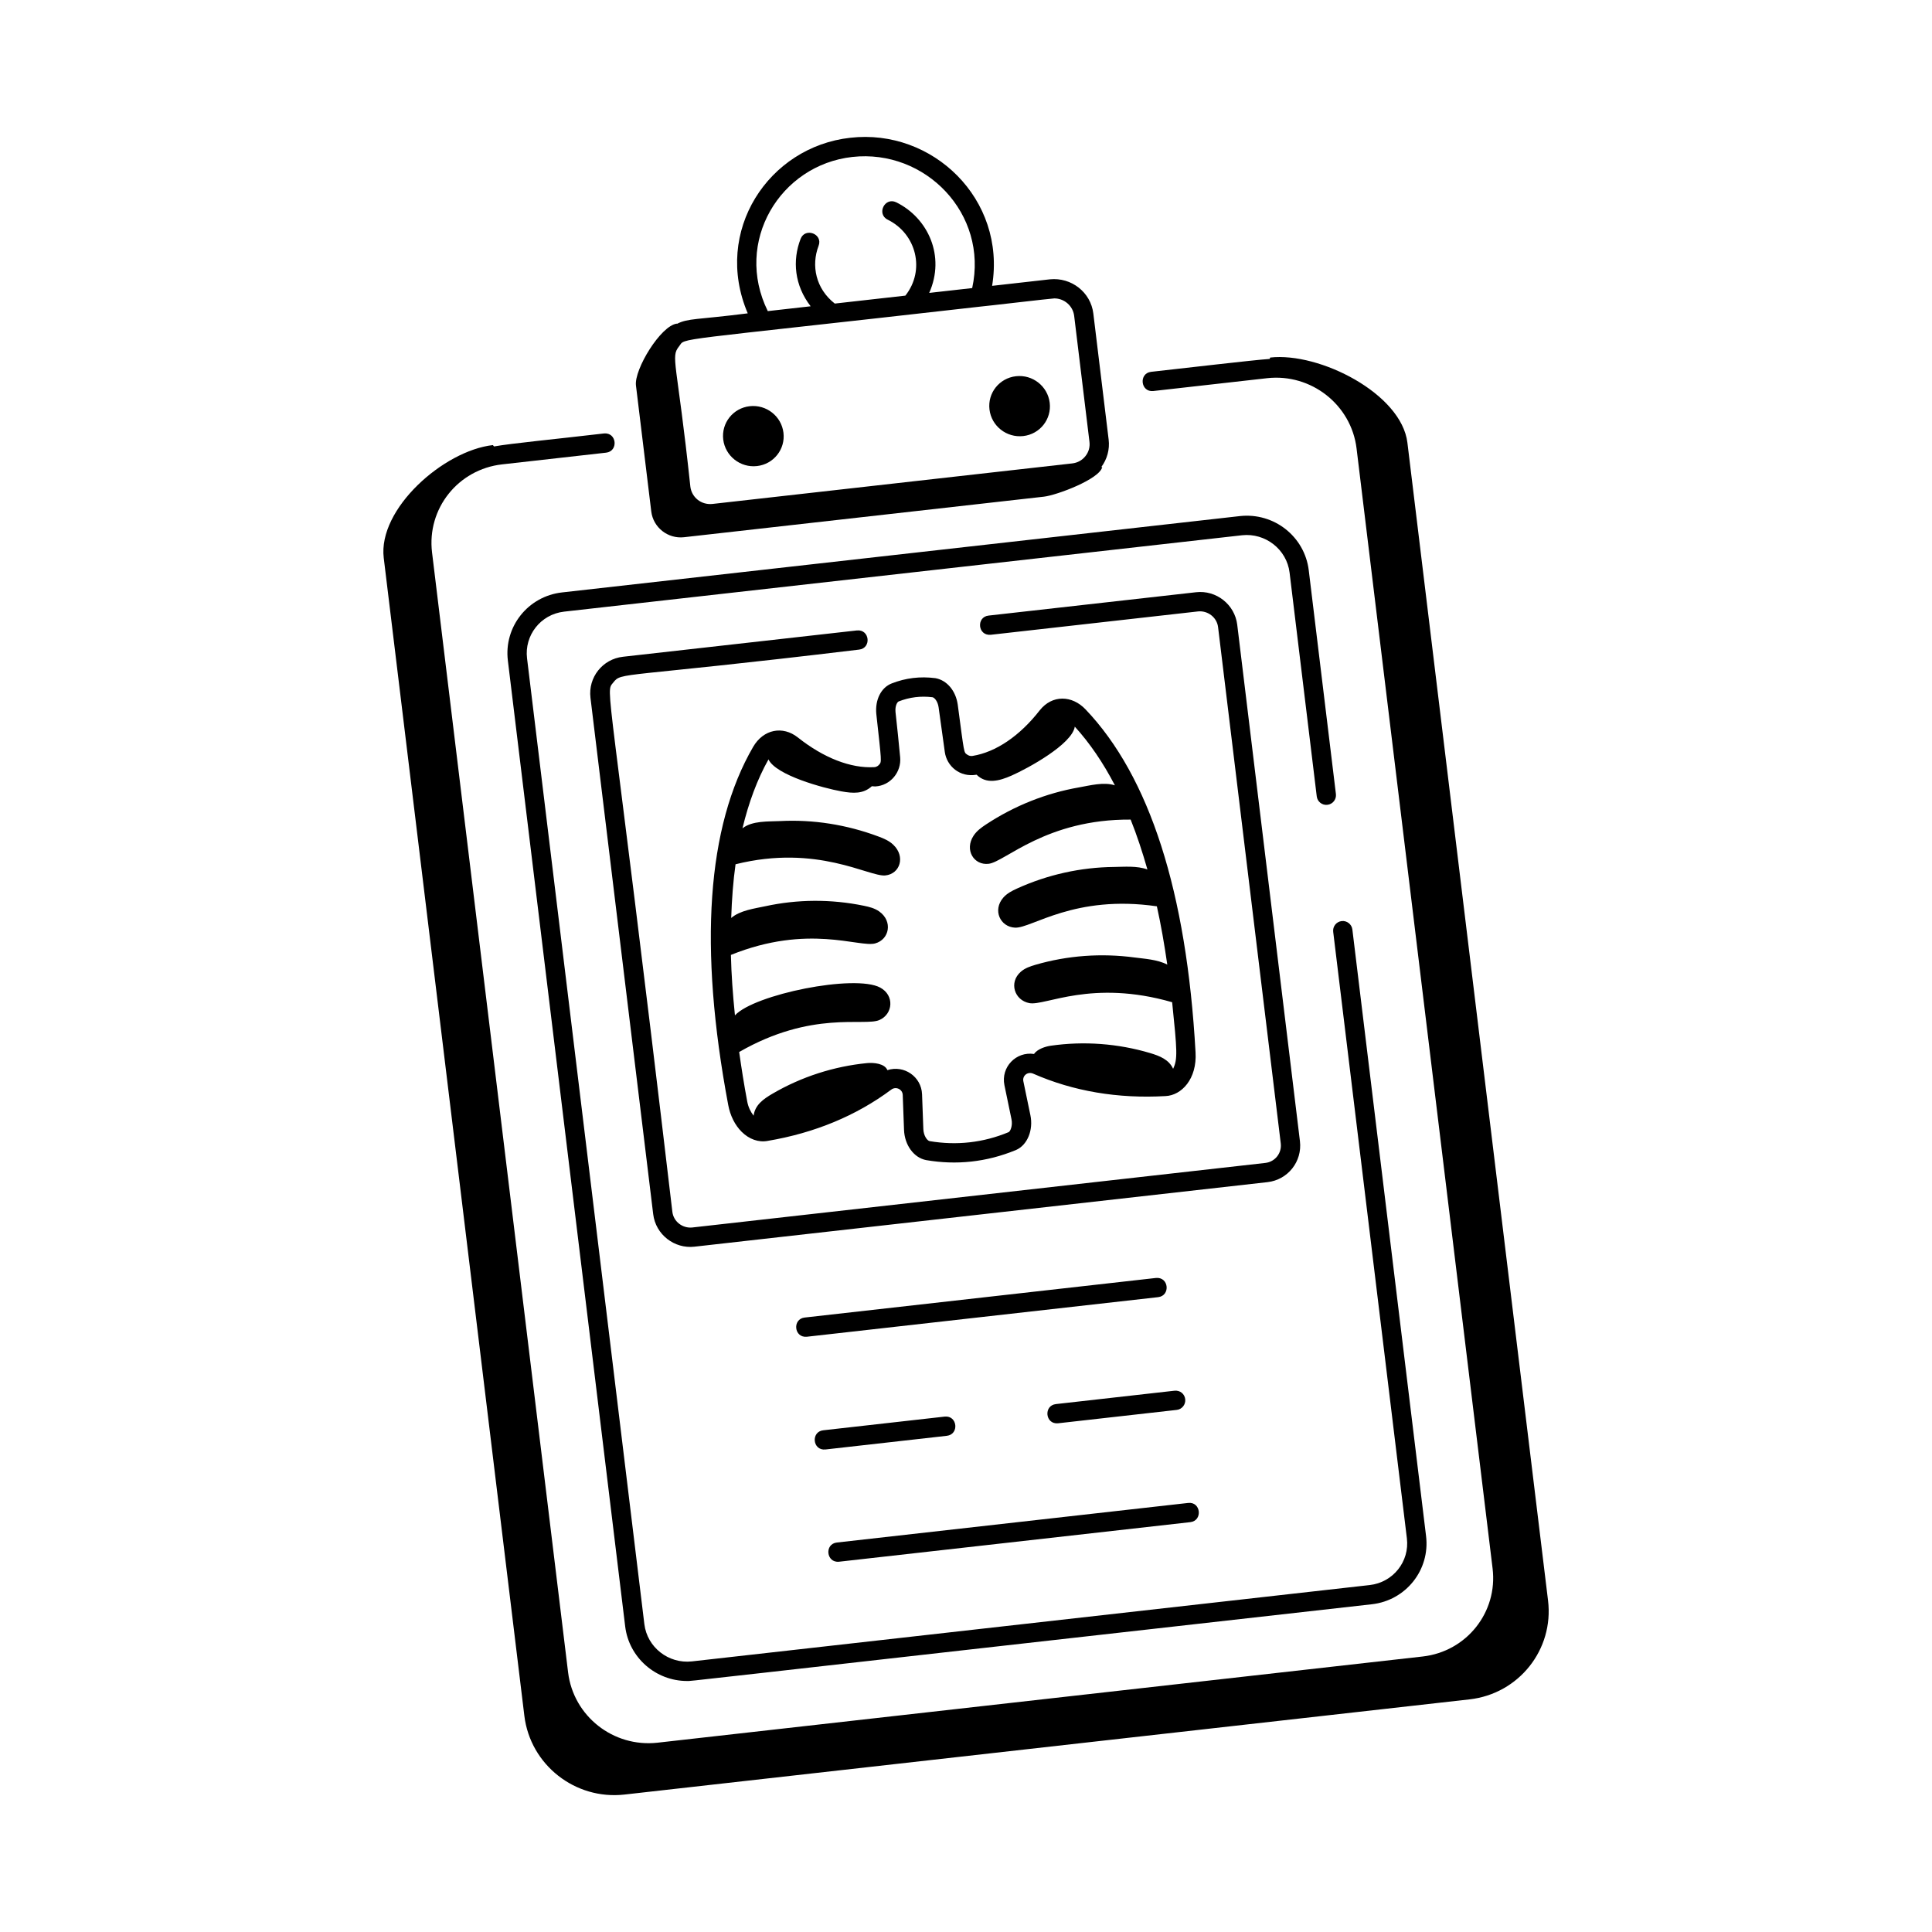 <svg width="64" height="64" viewBox="0 0 64 64" fill="none" xmlns="http://www.w3.org/2000/svg">
<path d="M20.006 14.359C18.331 14.555 16.97 14.683 16.365 14.789L16.327 14.744C14.693 14.928 12.514 16.859 12.712 18.483L17.37 56.839C17.568 58.463 19.052 59.631 20.686 59.447L48.679 56.294C50.313 56.11 51.478 54.644 51.281 53.02L46.622 14.664C46.425 13.04 43.711 11.66 42.077 11.844L42.059 11.89C41.486 11.929 39.252 12.195 38.134 12.317C37.716 12.364 37.78 13 38.206 12.953L41.976 12.528C43.435 12.365 44.762 13.409 44.938 14.856L49.444 51.957C49.62 53.4 48.588 54.71 47.125 54.874L21.782 57.729C20.315 57.892 18.996 56.849 18.819 55.401L14.312 18.301C14.137 16.849 15.175 15.547 16.633 15.383L20.078 14.995C20.491 14.949 20.436 14.317 20.006 14.359Z" fill="black"/>
<path d="M16.824 21.884L20.71 53.877C20.835 54.916 21.73 55.685 22.758 55.685C22.963 55.685 21.605 55.823 45.445 53.143C46.572 53.016 47.377 52.006 47.24 50.883L44.799 30.791C44.778 30.616 44.615 30.49 44.443 30.512C44.267 30.533 44.142 30.693 44.164 30.868L46.605 50.961C46.698 51.726 46.149 52.419 45.374 52.507L22.919 55.036C22.146 55.121 21.438 54.569 21.345 53.8L17.459 21.807C17.367 21.052 17.904 20.349 18.689 20.261L41.145 17.731C41.915 17.647 42.625 18.198 42.719 18.968L43.619 26.381C43.639 26.556 43.8 26.683 43.975 26.66C44.15 26.639 44.275 26.48 44.254 26.304L43.354 18.89C43.218 17.774 42.204 16.972 41.073 17.096L18.617 19.625C17.491 19.752 16.687 20.762 16.824 21.884Z" fill="black"/>
<path d="M43.062 37.802L40.985 20.695C40.903 20.026 40.29 19.54 39.617 19.619L32.747 20.392C32.336 20.438 32.386 21.066 32.819 21.028L39.689 20.254C40.009 20.222 40.31 20.45 40.35 20.772L42.427 37.879C42.465 38.199 42.239 38.487 41.914 38.524L22.933 40.662C22.61 40.696 22.312 40.467 22.273 40.144C20.155 22.191 20.032 22.968 20.315 22.61C20.599 22.25 20.48 22.479 28.458 21.519C28.874 21.473 28.814 20.841 28.386 20.884L20.637 21.756C19.959 21.832 19.479 22.441 19.56 23.114L21.638 40.221C21.72 40.899 22.343 41.374 23.005 41.298L41.986 39.16C42.664 39.084 43.143 38.474 43.062 37.802ZM21.067 12.769L21.574 16.943C21.639 17.474 22.124 17.856 22.659 17.796L34.579 16.453C35.008 16.405 36.433 15.868 36.513 15.47L36.48 15.474C36.676 15.21 36.765 14.888 36.725 14.559L36.218 10.385C36.132 9.681 35.491 9.181 34.78 9.253L32.865 9.469C33.337 6.595 30.89 4.249 28.165 4.564C25.463 4.862 23.609 7.658 24.77 10.38C23.069 10.596 22.8 10.538 22.422 10.729L22.425 10.72C21.89 10.78 21.003 12.238 21.067 12.769ZM28.236 5.199C30.653 4.931 32.744 7.08 32.205 9.543L30.781 9.703C31.324 8.485 30.743 7.221 29.69 6.702C29.307 6.517 29.028 7.09 29.406 7.277C30.361 7.746 30.657 8.955 29.991 9.793L27.653 10.056C27.022 9.563 26.867 8.798 27.116 8.145C27.271 7.748 26.669 7.522 26.52 7.915C26.244 8.63 26.316 9.451 26.854 10.146L25.434 10.306C24.302 8.012 25.839 5.465 28.236 5.199ZM32.49 10.155C32.575 10.151 34.834 9.885 34.926 9.885C35.255 9.885 35.542 10.131 35.583 10.462L36.09 14.637C36.111 14.807 36.064 14.975 35.957 15.109C35.85 15.245 35.695 15.331 35.52 15.351L23.601 16.694C23.23 16.733 22.912 16.476 22.869 16.12C22.423 11.935 22.206 11.836 22.495 11.473C22.733 11.171 22.015 11.345 32.49 10.155Z" fill="black"/>
<path d="M33.896 14.445C34.447 14.383 34.839 13.889 34.773 13.342C34.706 12.794 34.206 12.4 33.655 12.463C33.104 12.525 32.711 13.019 32.778 13.566C32.844 14.114 33.345 14.507 33.896 14.445ZM25.076 15.439C25.627 15.377 26.02 14.883 25.953 14.335C25.887 13.787 25.386 13.394 24.835 13.456C24.284 13.518 23.892 14.012 23.958 14.56C24.025 15.107 24.525 15.501 25.076 15.439ZM28.96 25.413C28.181 25.456 27.285 25.108 26.431 24.43C25.928 24.031 25.288 24.158 24.949 24.741C23.416 27.379 23.139 31.372 24.124 36.607C24.189 36.957 24.346 37.271 24.568 37.492C24.817 37.739 25.13 37.85 25.427 37.794C26.987 37.531 28.365 36.959 29.524 36.095C29.678 35.979 29.896 36.082 29.904 36.27L29.947 37.427C29.965 37.931 30.271 38.352 30.68 38.43C31.668 38.599 32.674 38.504 33.664 38.092C34.035 37.928 34.236 37.432 34.133 36.941L33.9 35.818C33.862 35.634 34.043 35.487 34.225 35.566C35.554 36.15 37.034 36.4 38.611 36.309C39.14 36.286 39.657 35.742 39.604 34.859C39.309 29.546 38.083 25.724 35.959 23.498C35.514 23.03 34.857 23.007 34.442 23.531C33.781 24.379 32.991 24.915 32.217 25.041C32.154 25.052 32.09 25.035 32.035 24.995C31.926 24.914 31.945 24.988 31.726 23.339C31.661 22.885 31.371 22.535 30.988 22.465C30.479 22.4 30.004 22.458 29.54 22.639C29.189 22.774 28.983 23.179 29.029 23.652C29.207 25.266 29.21 25.229 29.122 25.331C29.097 25.36 29.044 25.409 28.96 25.413ZM29.819 25.087C29.77 24.574 29.72 24.075 29.665 23.587C29.646 23.387 29.72 23.256 29.77 23.236C30.134 23.094 30.505 23.049 30.89 23.097C30.957 23.11 31.064 23.232 31.092 23.427C31.157 23.911 31.227 24.41 31.299 24.917C31.364 25.371 31.788 25.761 32.351 25.663C32.671 25.983 33.096 25.875 33.512 25.691C34.053 25.452 35.515 24.653 35.604 24.071C36.098 24.613 36.541 25.263 36.932 26.015C36.564 25.895 36.095 26.022 35.746 26.083C34.658 26.272 33.609 26.688 32.663 27.311C32.511 27.412 32.357 27.521 32.251 27.683C31.941 28.155 32.262 28.674 32.753 28.614C33.294 28.548 34.662 27.13 37.454 27.15C37.66 27.663 37.843 28.219 38.01 28.803C37.667 28.675 37.235 28.715 36.909 28.719C35.803 28.73 34.708 28.972 33.692 29.433C33.528 29.508 33.362 29.591 33.237 29.733C32.871 30.15 33.135 30.71 33.628 30.73C34.177 30.752 35.597 29.626 38.323 30.023C38.458 30.634 38.571 31.282 38.668 31.954C38.34 31.783 37.91 31.761 37.587 31.718C36.482 31.57 35.364 31.651 34.301 31.96C34.13 32.01 33.955 32.068 33.815 32.191C33.41 32.545 33.605 33.139 34.101 33.23C34.626 33.327 36.164 32.432 38.829 33.2C38.995 34.814 39.015 35.086 38.861 35.405C38.721 35.099 38.418 34.979 38.095 34.883C37.033 34.567 35.903 34.483 34.807 34.641C34.632 34.666 34.362 34.752 34.254 34.914C33.655 34.825 33.151 35.352 33.273 35.948L33.506 37.072C33.553 37.293 33.467 37.479 33.412 37.504C32.571 37.854 31.689 37.952 30.794 37.801C30.715 37.785 30.595 37.623 30.587 37.404L30.544 36.245C30.52 35.666 29.948 35.271 29.396 35.45C29.309 35.229 28.94 35.196 28.727 35.216C27.625 35.323 26.546 35.671 25.59 36.23C25.284 36.408 25.008 36.607 24.965 36.959C24.866 36.834 24.787 36.674 24.753 36.49C24.647 35.928 24.562 35.384 24.486 34.849C26.897 33.461 28.628 34.009 29.131 33.79C29.583 33.593 29.637 32.973 29.158 32.715C28.316 32.262 24.982 32.941 24.346 33.635C24.275 32.942 24.227 32.272 24.212 31.633C26.774 30.597 28.464 31.395 28.99 31.252C29.463 31.123 29.581 30.52 29.129 30.196C28.974 30.085 28.795 30.041 28.619 30.005C27.529 29.78 26.416 29.788 25.347 30.021C25.001 30.096 24.519 30.155 24.222 30.409C24.243 29.787 24.287 29.189 24.366 28.63C27.078 27.954 28.791 29.055 29.329 29C29.815 28.95 30.003 28.375 29.591 27.983C29.45 27.849 29.276 27.776 29.104 27.712C28.044 27.315 26.933 27.142 25.839 27.199C25.459 27.218 24.917 27.182 24.595 27.44C24.802 26.582 25.086 25.816 25.457 25.156C25.701 25.68 27.281 26.109 27.868 26.214C28.267 26.286 28.598 26.302 28.881 26.045C28.919 26.044 28.959 26.054 28.996 26.052C29.5 26.023 29.864 25.573 29.819 25.087ZM38.293 42.334L26.657 43.645C26.242 43.691 26.3 44.324 26.729 44.281L38.364 42.97C38.777 42.924 38.725 42.295 38.293 42.334ZM35.05 47.148L38.98 46.705C39.155 46.686 39.281 46.527 39.262 46.352C39.242 46.176 39.094 46.051 38.908 46.069L34.979 46.512C34.564 46.558 34.622 47.191 35.05 47.148ZM27.343 48.016L31.364 47.563C31.783 47.516 31.718 46.881 31.293 46.927L27.271 47.38C26.857 47.426 26.914 48.059 27.343 48.016ZM27.794 51.734L39.43 50.423C39.849 50.376 39.783 49.738 39.359 49.787L27.723 51.098C27.305 51.144 27.369 51.776 27.794 51.734Z" fill="black"/>
</svg>
